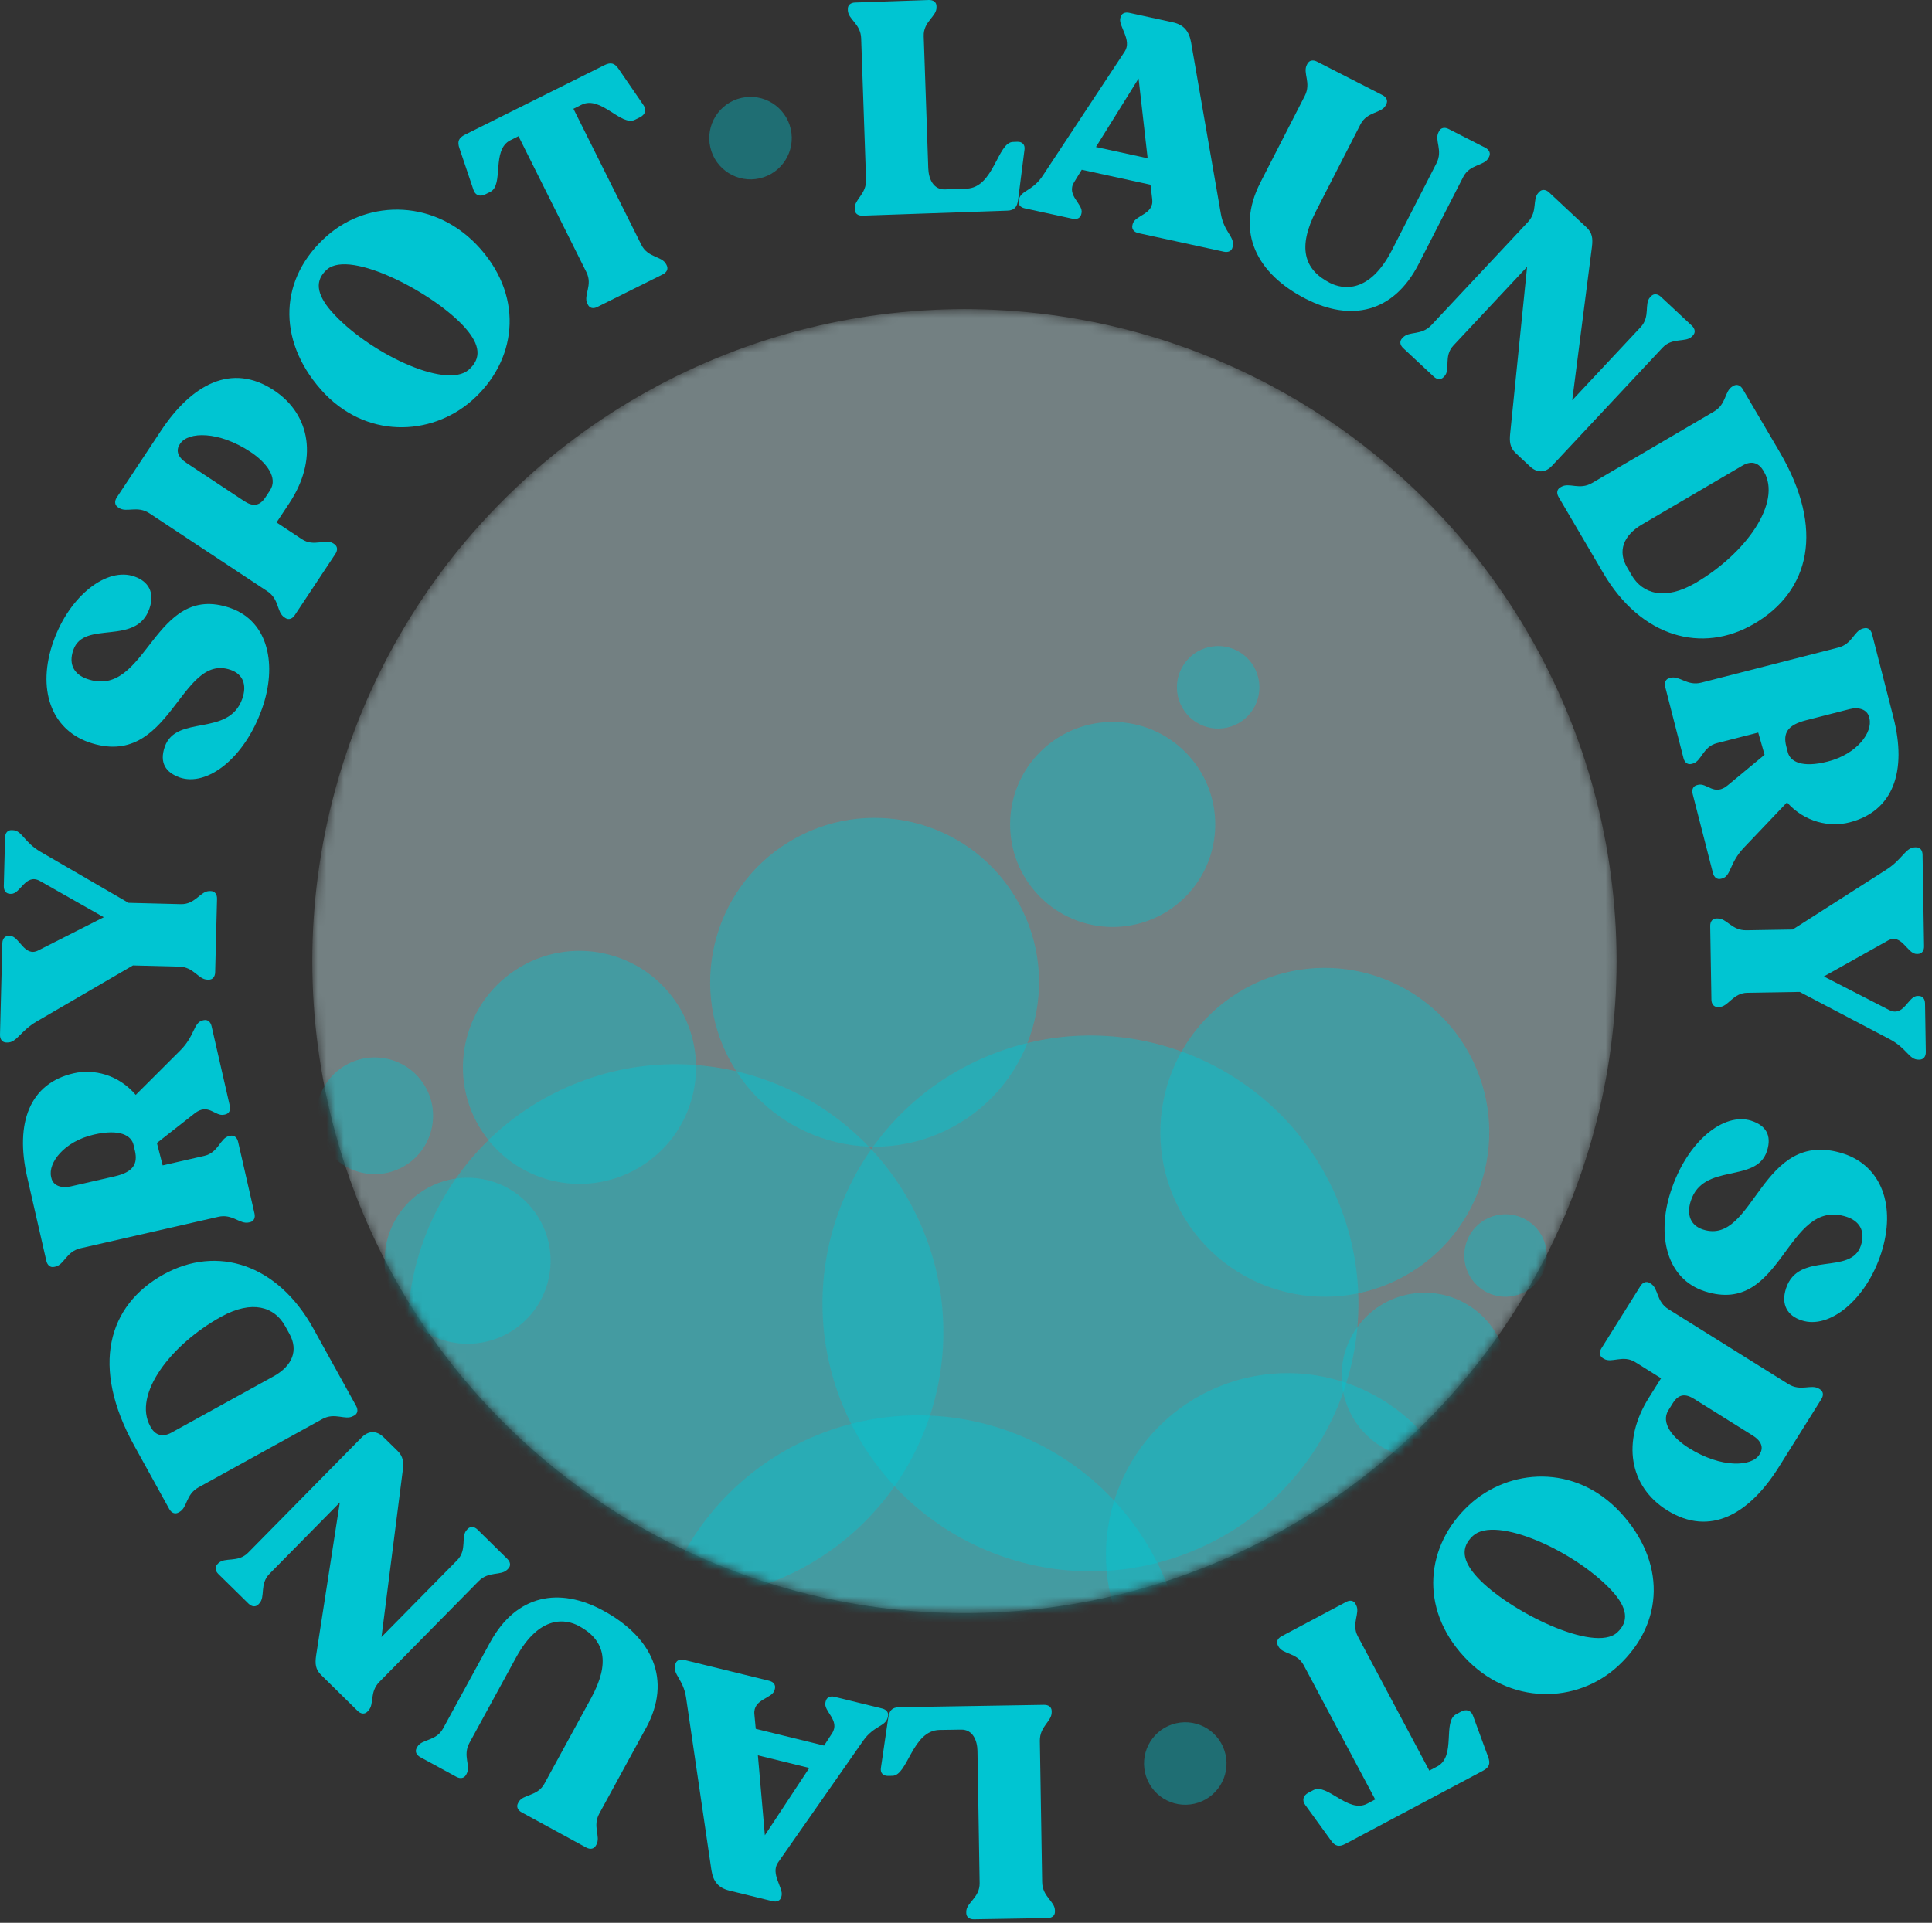 <?xml version="1.0" encoding="UTF-8"?>
<svg xmlns="http://www.w3.org/2000/svg" width="222" height="221" viewBox="0 0 222 221" fill="none">
  <rect x="0" y="0" width="222" height="221" fill="#333333" stroke="none"/>
  <mask id="mask0_375_9" style="mask-type:alpha" maskUnits="userSpaceOnUse" x="35" y="35" width="151" height="151">
    <circle cx="110.821" cy="110.47" r="74.936" fill="#D9D9D9"></circle>
  </mask>
  <g mask="url(#mask0_375_9)">
    <circle cx="110.821" cy="110.47" r="74.936" fill="#D2F4F7" fill-opacity="0.4"></circle>
    <circle cx="77.606" cy="153.111" r="30.785" transform="rotate(-22.297 77.606 153.111)" fill="#00C5D2" fill-opacity="0.4"></circle>
    <circle cx="66.588" cy="122.68" r="13.392" transform="rotate(56.801 66.588 122.68)" fill="#00C5D2" fill-opacity="0.4"></circle>
    <circle cx="152.23" cy="130.142" r="18.895" transform="rotate(-31.656 152.23 130.142)" fill="#00C5D2" fill-opacity="0.4"></circle>
    <circle cx="100.498" cy="112.898" r="18.895" transform="rotate(-31.656 100.498 112.898)" fill="#00C5D2" fill-opacity="0.4"></circle>
    <circle cx="125.302" cy="149.809" r="30.785" transform="rotate(-22.297 125.302 149.809)" fill="#00C5D2" fill-opacity="0.4"></circle>
    <circle cx="105.49" cy="193.469" r="30.785" transform="rotate(-22.297 105.49 193.469)" fill="#00C5D2" fill-opacity="0.4"></circle>
    <circle cx="147.95" cy="178.694" r="20.866" transform="rotate(-22.297 147.95 178.694)" fill="#00C5D2" fill-opacity="0.4"></circle>
    <circle cx="53.728" cy="144.907" r="9.539" transform="rotate(56.801 53.728 144.907)" fill="#00C5D2" fill-opacity="0.4"></circle>
    <circle cx="43.058" cy="128.244" r="6.706" transform="rotate(56.801 43.058 128.244)" fill="#00C5D2" fill-opacity="0.4"></circle>
    <circle cx="163.699" cy="158.121" r="9.539" transform="rotate(-12.828 163.699 158.121)" fill="#00C5D2" fill-opacity="0.4"></circle>
    <circle cx="139.976" cy="78.998" r="4.74" transform="rotate(-12.828 139.976 78.998)" fill="#00C5D2" fill-opacity="0.4"></circle>
    <circle cx="172.996" cy="144.304" r="4.74" transform="rotate(-12.828 172.996 144.304)" fill="#00C5D2" fill-opacity="0.4"></circle>
    <circle cx="127.855" cy="94.76" r="11.786" transform="rotate(-44.484 127.855 94.76)" fill="#00C5D2" fill-opacity="0.4"></circle>
  </g>
  <circle cx="136.197" cy="202.69" r="4.74" transform="rotate(-12.828 136.197 202.69)" fill="#00C5D2" fill-opacity="0.4"></circle>
  <circle cx="86.239" cy="15.878" r="4.74" transform="rotate(-12.828 86.239 15.878)" fill="#00C5D2" fill-opacity="0.4"></circle>
  <path d="M98.219 24.093V23.954C98.176 22.885 99.577 22.32 99.515 20.627L98.953 4.412C98.896 2.719 97.461 2.254 97.422 1.185V1.046C97.403 0.595 97.739 0.308 98.257 0.293L106.722 0.001C107.241 -0.018 107.596 0.245 107.61 0.696V0.835C107.653 1.904 106.079 2.475 106.142 4.167L106.665 19.347C106.708 20.589 107.269 21.811 108.579 21.768L111.065 21.682C114.208 21.572 114.616 16.379 116.377 16.317L116.895 16.297C117.481 16.278 117.807 16.648 117.721 17.204L116.987 22.962C116.876 23.796 116.579 24.184 115.749 24.213L99.107 24.789C98.589 24.808 98.234 24.544 98.219 24.093Z" fill="#00C5D2"></path>
  <path d="M141.661 28.274L141.632 28.409C141.536 28.845 141.138 29.041 140.634 28.931L130.812 26.793C130.303 26.683 130.025 26.337 130.12 25.901L130.149 25.767C130.375 24.721 132.616 24.678 132.4 22.9L132.198 21.231L124.3 19.51L123.422 20.943C122.486 22.473 124.501 23.441 124.276 24.487L124.247 24.621C124.151 25.057 123.753 25.254 123.249 25.143L117.745 23.945C117.236 23.834 116.958 23.489 117.054 23.053L117.083 22.919C117.308 21.874 118.671 21.96 119.842 20.162L129.242 5.922C130.092 4.623 128.532 3.012 128.724 2.135L128.753 2C128.849 1.564 129.247 1.367 129.751 1.478L134.746 2.566C135.994 2.839 136.618 3.539 136.863 4.863L140.294 24.616C140.658 26.673 141.882 27.224 141.652 28.27L141.661 28.274ZM131.872 18.191L130.831 9.024L125.931 16.897L131.872 18.191Z" fill="#00C5D2"></path>
  <path d="M144.828 20.977L149.929 11.024C150.702 9.518 149.675 8.411 150.164 7.461L150.227 7.337C150.433 6.939 150.865 6.848 151.326 7.082L158.86 10.937C159.32 11.172 159.503 11.575 159.296 11.978L159.234 12.102C158.744 13.056 157.094 12.793 156.326 14.298L151.225 24.252C149.099 28.399 149.8 30.969 152.813 32.513C154.32 33.285 157.377 33.759 159.958 28.72L165.059 18.767C165.832 17.261 164.805 16.154 165.295 15.204L165.357 15.08C165.563 14.682 165.995 14.591 166.456 14.826L170.669 16.978C171.13 17.213 171.312 17.616 171.106 18.019L171.043 18.143C170.554 19.098 168.903 18.834 168.135 20.339L163.006 30.355C160.107 36.008 155.189 36.981 150.049 34.354C144.454 31.491 141.901 26.697 144.828 20.982V20.977Z" fill="#00C5D2"></path>
  <path d="M194.538 38.549L194.442 38.65C193.712 39.431 192.196 38.726 191.039 39.959L178.347 53.527C177.57 54.361 176.639 54.39 175.808 53.613L174.167 52.079C173.486 51.441 173.438 50.737 173.529 49.83L175.473 30.667L167.003 39.719C165.846 40.956 166.705 42.466 165.971 43.248L165.875 43.348C165.568 43.674 165.127 43.641 164.748 43.291L161.24 40.016C160.861 39.661 160.798 39.225 161.105 38.899L161.201 38.798C161.931 38.017 163.322 38.606 164.479 37.369L175.569 25.517C176.725 24.28 176.044 22.938 176.773 22.156L176.869 22.056C177.176 21.73 177.618 21.763 177.997 22.113L182.287 26.122C182.968 26.759 183.04 27.392 182.925 28.37L180.66 46.004L188.515 37.609C189.672 36.372 188.89 34.934 189.619 34.152L189.715 34.052C190.022 33.726 190.464 33.759 190.843 34.109L194.403 37.432C194.782 37.787 194.845 38.223 194.538 38.549Z" fill="#00C5D2"></path>
  <path d="M179.278 56.025L179.398 55.953C180.324 55.411 181.485 56.37 182.944 55.512L196.951 47.299C198.41 46.441 198.141 44.959 199.068 44.417L199.187 44.346C199.576 44.12 199.989 44.278 200.253 44.724L204.485 51.93C209.716 60.834 207.959 67.944 201.582 71.684C195.565 75.213 188.554 73.237 184.235 65.882L179.096 57.128C178.832 56.682 178.899 56.245 179.283 56.015L179.278 56.025ZM187.479 66.108C188.755 68.28 191.332 69.052 194.85 66.99C200.603 63.619 204.778 57.77 202.681 54.193L202.628 54.102C202.172 53.33 201.395 52.822 200.205 53.522L188.674 60.282C186.5 61.558 185.876 63.365 186.961 65.211L187.484 66.103L187.479 66.108Z" fill="#00C5D2"></path>
  <path d="M197.882 100.974L197.748 101.007C197.311 101.117 196.961 100.854 196.831 100.35L194.499 91.255C194.37 90.752 194.552 90.349 194.989 90.239L195.123 90.205C196.16 89.941 196.966 91.552 198.525 90.263L202.762 86.753L202.033 84.198L197.282 85.415C195.641 85.837 195.536 87.501 194.499 87.769L194.365 87.803C193.928 87.913 193.578 87.65 193.448 87.146L191.346 78.952C191.217 78.449 191.399 78.046 191.836 77.936L191.97 77.902C193.007 77.639 193.861 78.88 195.502 78.459L211.232 74.431C212.873 74.009 213.022 72.513 214.058 72.245L214.193 72.211C214.63 72.101 214.98 72.365 215.109 72.868L217.562 82.433C219.155 88.652 217.547 93.235 212.528 94.52C210.253 95.105 207.393 94.52 205.339 92.224L200.368 97.45C198.712 99.19 198.919 100.705 197.882 100.974ZM205.258 85.789L205.431 86.46C205.704 87.53 207.043 88.292 210.018 87.53C213.43 86.657 215.21 84.135 214.807 82.563L214.764 82.395C214.548 81.561 213.607 81.23 212.537 81.503L207.518 82.788C205.378 83.335 204.869 84.284 205.258 85.789Z" fill="#00C5D2"></path>
  <path d="M220.58 121.791H220.441C219.371 121.81 219.107 120.468 217.12 119.432L206.803 114.01L200.79 114.106C199.096 114.134 198.607 115.731 197.532 115.745H197.393C196.942 115.755 196.663 115.415 196.654 114.897L196.515 106.439C196.505 105.921 196.779 105.571 197.225 105.567H197.364C198.434 105.547 198.976 106.952 200.67 106.924L205.992 106.837L216.799 99.928C218.612 98.758 218.968 97.406 220.038 97.392H220.177C220.628 97.382 220.906 97.723 220.916 98.241L221.089 108.769C221.098 109.287 220.825 109.637 220.378 109.642H220.239C219.169 109.661 218.507 107.221 216.933 108.108L209.572 112.231L217.062 116.081C218.771 116.949 219.246 114.489 220.321 114.475H220.46C220.911 114.465 221.189 114.806 221.199 115.324L221.29 120.914C221.3 121.432 221.026 121.782 220.58 121.791Z" fill="#00C5D2"></path>
  <path d="M201.256 128.825C202.834 129.333 203.641 130.431 203.036 132.301C201.812 136.079 195.728 133.567 194.283 138.035C193.765 139.646 194.278 140.864 195.689 141.319C201.64 143.242 202.259 129.544 211.803 132.589C216.175 133.998 217.921 138.591 216.16 144.043C214.428 149.398 210.2 152.821 207.019 151.757C205.407 151.239 204.62 149.969 205.224 148.094C206.64 143.726 212.696 146.66 213.833 143.146C214.394 141.406 213.588 140.308 212.173 139.852C205.171 137.589 204.903 151.326 195.896 148.42C191.457 146.987 190.363 141.952 191.966 136.995C193.856 131.145 198.098 127.799 201.256 128.82V128.825Z" fill="#00C5D2"></path>
  <path d="M189.576 147.466L189.691 147.538C190.598 148.104 190.286 149.58 191.721 150.477L205.488 159.078C206.923 159.975 208.113 159.05 209.02 159.615L209.135 159.687C209.514 159.927 209.567 160.363 209.293 160.804L204.418 168.591C201.03 174.004 196.505 176.674 191.558 173.582C187.196 170.854 186.322 165.671 189.456 160.665L190.867 158.412L187.906 156.561C186.471 155.665 185.19 156.734 184.283 156.168L184.168 156.096C183.789 155.856 183.736 155.42 184.009 154.979L188.496 147.811C188.77 147.37 189.187 147.226 189.571 147.466H189.576ZM191.716 162.075C190.78 163.566 192.258 165.306 194.077 166.443C197.796 168.768 201.289 168.591 202.167 167.186L202.22 167.1C202.676 166.366 202.379 165.608 201.414 165.004L194.648 160.776C193.683 160.171 192.887 160.205 192.229 161.26L191.716 162.08V162.075Z" fill="#00C5D2"></path>
  <path d="M186.198 173.836C191.385 179.436 191.303 186.517 185.929 191.484C181.212 195.847 173.452 196.058 168.246 190.434C163.034 184.81 163.831 177.585 168.798 172.992C173.385 168.749 180.986 168.212 186.198 173.836ZM169.772 181.31C173.313 185.137 183.198 190.06 185.833 187.625C187.2 186.359 187.018 184.787 185.19 182.811C181.01 178.3 171.859 174.114 169.249 176.526C167.828 177.839 167.991 179.383 169.772 181.31Z" fill="#00C5D2"></path>
  <path d="M155.76 184.355L155.827 184.475C156.331 185.419 155.232 186.589 156.028 188.085L164.239 203.509L165.155 203.025C167.353 201.86 165.736 197.866 167.324 197.027L167.905 196.72C168.486 196.413 169.047 196.581 169.263 197.209L170.991 201.922C171.288 202.704 171.13 203.14 170.396 203.528L154.594 211.928C153.859 212.317 153.408 212.206 152.929 211.521L149.982 207.455C149.584 206.923 149.752 206.362 150.332 206.055L150.913 205.748C152.501 204.904 154.91 208.471 157.103 207.306L158.02 206.822L149.809 191.398C149.013 189.907 147.4 190.176 146.897 189.231L146.834 189.111C146.623 188.713 146.801 188.31 147.257 188.066L154.699 184.11C155.155 183.866 155.563 183.967 155.774 184.36L155.76 184.355Z" fill="#00C5D2"></path>
  <path d="M120.845 196.653V196.792C120.864 197.861 119.458 198.403 119.487 200.095L119.751 216.32C119.779 218.012 121.205 218.506 121.219 219.576V219.715C121.229 220.165 120.888 220.443 120.37 220.453L111.905 220.592C111.387 220.602 111.036 220.328 111.031 219.882V219.743C111.012 218.674 112.591 218.128 112.567 216.44L112.318 201.251C112.298 200.009 111.756 198.772 110.446 198.796L107.96 198.834C104.817 198.887 104.313 204.075 102.552 204.104L102.034 204.113C101.449 204.123 101.132 203.749 101.223 203.193L102.063 197.449C102.188 196.619 102.49 196.231 103.32 196.221L119.971 195.948C120.49 195.939 120.84 196.212 120.845 196.658V196.653Z" fill="#00C5D2"></path>
  <path d="M77.566 191.417L77.599 191.283C77.705 190.847 78.108 190.66 78.612 190.784L88.377 193.182C88.881 193.306 89.15 193.656 89.044 194.093L89.01 194.227C88.756 195.267 86.515 195.248 86.683 197.032L86.841 198.705L94.692 200.632L95.609 199.223C96.583 197.722 94.591 196.701 94.85 195.66L94.884 195.526C94.99 195.09 95.393 194.903 95.897 195.028L101.367 196.37C101.871 196.495 102.14 196.845 102.034 197.281L102 197.415C101.746 198.456 100.388 198.336 99.169 200.095L89.394 214.081C88.511 215.356 90.028 217.01 89.812 217.878L89.778 218.013C89.673 218.449 89.269 218.636 88.766 218.511L83.799 217.293C82.556 216.986 81.952 216.272 81.745 214.939L78.832 195.1C78.52 193.033 77.311 192.453 77.57 191.413L77.566 191.417ZM87.086 201.75L87.888 210.941L92.993 203.202L87.091 201.754L87.086 201.75Z" fill="#00C5D2"></path>
  <path d="M74.221 198.628L68.861 208.447C68.05 209.934 69.048 211.065 68.535 212.005L68.467 212.125C68.251 212.518 67.815 212.595 67.364 212.35L59.935 208.299C59.48 208.05 59.312 207.642 59.523 207.249L59.59 207.129C60.103 206.189 61.745 206.496 62.556 205.01L67.916 195.191C70.147 191.101 69.513 188.512 66.543 186.896C65.056 186.086 62.018 185.53 59.302 190.502L53.942 200.321C53.131 201.807 54.129 202.939 53.616 203.878L53.548 203.998C53.333 204.391 52.896 204.468 52.445 204.224L48.289 201.96C47.833 201.711 47.665 201.304 47.876 200.91L47.944 200.791C48.457 199.851 50.098 200.158 50.909 198.671L56.303 188.795C59.345 183.219 64.293 182.375 69.355 185.137C74.874 188.143 77.297 193.004 74.221 198.638V198.628Z" fill="#00C5D2"></path>
  <path d="M24.982 179.781L25.078 179.68C25.831 178.918 27.324 179.661 28.514 178.458L41.552 165.22C42.353 164.41 43.279 164.4 44.09 165.201L45.693 166.773C46.36 167.426 46.389 168.135 46.274 169.041L43.836 188.152L52.536 179.321C53.721 178.117 52.905 176.583 53.654 175.821L53.75 175.72C54.067 175.399 54.503 175.447 54.873 175.806L58.294 179.172C58.664 179.537 58.717 179.973 58.4 180.294L58.304 180.395C57.55 181.157 56.178 180.534 54.993 181.737L43.601 193.302C42.411 194.505 43.059 195.871 42.31 196.634L42.214 196.734C41.897 197.056 41.461 197.008 41.091 196.643L36.907 192.525C36.24 191.873 36.187 191.235 36.326 190.257L39.047 172.685L30.976 180.879C29.785 182.082 30.534 183.545 29.781 184.307L29.685 184.408C29.368 184.729 28.931 184.681 28.562 184.321L25.088 180.908C24.718 180.543 24.665 180.107 24.982 179.786V179.781Z" fill="#00C5D2"></path>
  <path d="M40.698 162.698L40.578 162.765C39.642 163.283 38.5 162.295 37.022 163.11L22.808 170.954C21.326 171.774 21.556 173.26 20.62 173.778L20.5 173.845C20.107 174.061 19.699 173.893 19.449 173.443L15.409 166.131C10.413 157.098 12.352 150.036 18.825 146.464C24.934 143.093 31.887 145.251 36.014 152.711L40.923 161.595C41.173 162.051 41.101 162.482 40.707 162.703L40.698 162.698ZM32.761 152.409C31.542 150.204 28.989 149.365 25.419 151.335C19.584 154.557 15.255 160.296 17.261 163.921L17.309 164.012C17.741 164.798 18.509 165.321 19.718 164.654L31.422 158.196C33.629 156.978 34.296 155.19 33.264 153.315L32.766 152.409H32.761Z" fill="#00C5D2"></path>
  <path d="M23.274 117.285L23.408 117.256C23.845 117.155 24.19 117.433 24.31 117.937L26.402 127.089C26.518 127.593 26.326 127.991 25.889 128.091L25.755 128.12C24.709 128.36 23.945 126.725 22.357 127.976L18.029 131.371L18.691 133.945L23.475 132.852C25.126 132.474 25.275 130.815 26.321 130.575L26.455 130.546C26.892 130.445 27.237 130.724 27.357 131.227L29.243 139.474C29.358 139.977 29.166 140.375 28.73 140.476L28.595 140.504C27.549 140.744 26.729 139.478 25.078 139.857L9.247 143.472C7.596 143.851 7.409 145.342 6.363 145.582L6.229 145.611C5.792 145.711 5.447 145.433 5.327 144.93L3.124 135.307C1.694 129.045 3.422 124.51 8.47 123.359C10.759 122.837 13.604 123.498 15.596 125.843L20.702 120.746C22.405 119.049 22.232 117.529 23.279 117.289L23.274 117.285ZM15.5 132.267L15.346 131.596C15.102 130.517 13.782 129.721 10.788 130.407C7.352 131.193 5.509 133.667 5.869 135.25L5.907 135.417C6.099 136.256 7.03 136.611 8.11 136.367L13.163 135.211C15.318 134.717 15.85 133.782 15.505 132.267H15.5Z" fill="#00C5D2"></path>
  <path d="M1.325 95.417H1.464C2.534 95.445 2.74 96.797 4.684 97.919L14.766 103.769L20.774 103.922C22.468 103.965 23.024 102.393 24.094 102.417H24.233C24.684 102.431 24.948 102.786 24.939 103.304L24.723 111.756C24.709 112.274 24.425 112.615 23.974 112.6H23.835C22.765 112.571 22.28 111.143 20.591 111.1L15.274 110.965L4.189 117.419C2.328 118.512 1.915 119.85 0.845 119.821H0.706C0.255 119.806 -0.009 119.452 0 118.934L0.269 108.41C0.283 107.892 0.566 107.556 1.018 107.566H1.157C2.227 107.595 2.788 110.064 4.396 109.239L11.925 105.423L4.602 101.266C2.932 100.326 2.352 102.762 1.281 102.733H1.142C0.691 102.719 0.427 102.364 0.437 101.846L0.581 96.256C0.595 95.738 0.878 95.402 1.329 95.412L1.325 95.417Z" fill="#00C5D2"></path>
  <path d="M20.625 89.347C19.061 88.796 18.283 87.678 18.936 85.823C20.255 82.078 26.273 84.749 27.837 80.319C28.399 78.722 27.919 77.495 26.518 77.001C20.62 74.925 19.646 88.599 10.183 85.305C5.85 83.78 4.223 79.144 6.128 73.741C8 68.433 12.318 65.125 15.466 66.271C17.064 66.832 17.818 68.121 17.16 69.977C15.634 74.306 9.655 71.214 8.427 74.7C7.817 76.426 8.595 77.543 9.996 78.032C16.935 80.477 17.563 66.75 26.494 69.895C30.894 71.444 31.854 76.502 30.121 81.421C28.077 87.218 23.749 90.45 20.62 89.352L20.625 89.347Z" fill="#00C5D2"></path>
  <path d="M32.785 71.027L32.669 70.95C31.777 70.361 32.127 68.893 30.716 67.959L17.179 59.002C15.769 58.067 14.555 58.964 13.662 58.374L13.547 58.297C13.173 58.048 13.134 57.607 13.417 57.176L18.489 49.519C22.017 44.197 26.609 41.641 31.479 44.863C35.769 47.702 36.508 52.908 33.245 57.833L31.777 60.047L34.685 61.97C36.096 62.905 37.406 61.865 38.298 62.459L38.413 62.536C38.788 62.785 38.826 63.226 38.543 63.658L33.869 70.71C33.581 71.142 33.164 71.276 32.789 71.032L32.785 71.027ZM31.024 56.365C31.998 54.898 30.563 53.119 28.778 51.94C25.121 49.519 21.623 49.605 20.706 50.991L20.649 51.077C20.174 51.796 20.452 52.563 21.402 53.191L28.058 57.593C29.008 58.221 29.805 58.211 30.491 57.176L31.024 56.37V56.365Z" fill="#00C5D2"></path>
  <path d="M36.849 44.748C31.811 39.019 32.074 31.942 37.574 27.109C42.401 22.871 50.16 22.861 55.223 28.619C60.286 34.378 59.302 41.579 54.215 46.043C49.517 50.166 41.907 50.507 36.844 44.748H36.849ZM53.467 37.7C50.026 33.783 40.275 28.605 37.574 30.974C36.172 32.206 36.316 33.778 38.092 35.802C42.152 40.419 51.192 44.844 53.865 42.495C55.319 41.219 55.199 39.671 53.467 37.7Z" fill="#00C5D2"></path>
  <path d="M67.551 35.02L67.489 34.895C67.009 33.937 68.141 32.795 67.383 31.285L59.58 15.655L58.654 16.115C56.428 17.223 57.939 21.255 56.332 22.056L55.746 22.348C55.161 22.641 54.604 22.454 54.403 21.821L52.8 17.065C52.522 16.278 52.694 15.847 53.433 15.478L69.446 7.495C70.19 7.126 70.636 7.25 71.097 7.945L73.938 12.083C74.322 12.625 74.139 13.181 73.549 13.474L72.964 13.766C71.356 14.567 69.043 10.937 66.817 12.045L65.891 12.505L73.693 28.135C74.447 29.65 76.073 29.42 76.548 30.374L76.611 30.499C76.812 30.902 76.625 31.3 76.16 31.535L68.616 35.293C68.151 35.524 67.752 35.418 67.551 35.015V35.02Z" fill="#00C5D2"></path>
</svg>
